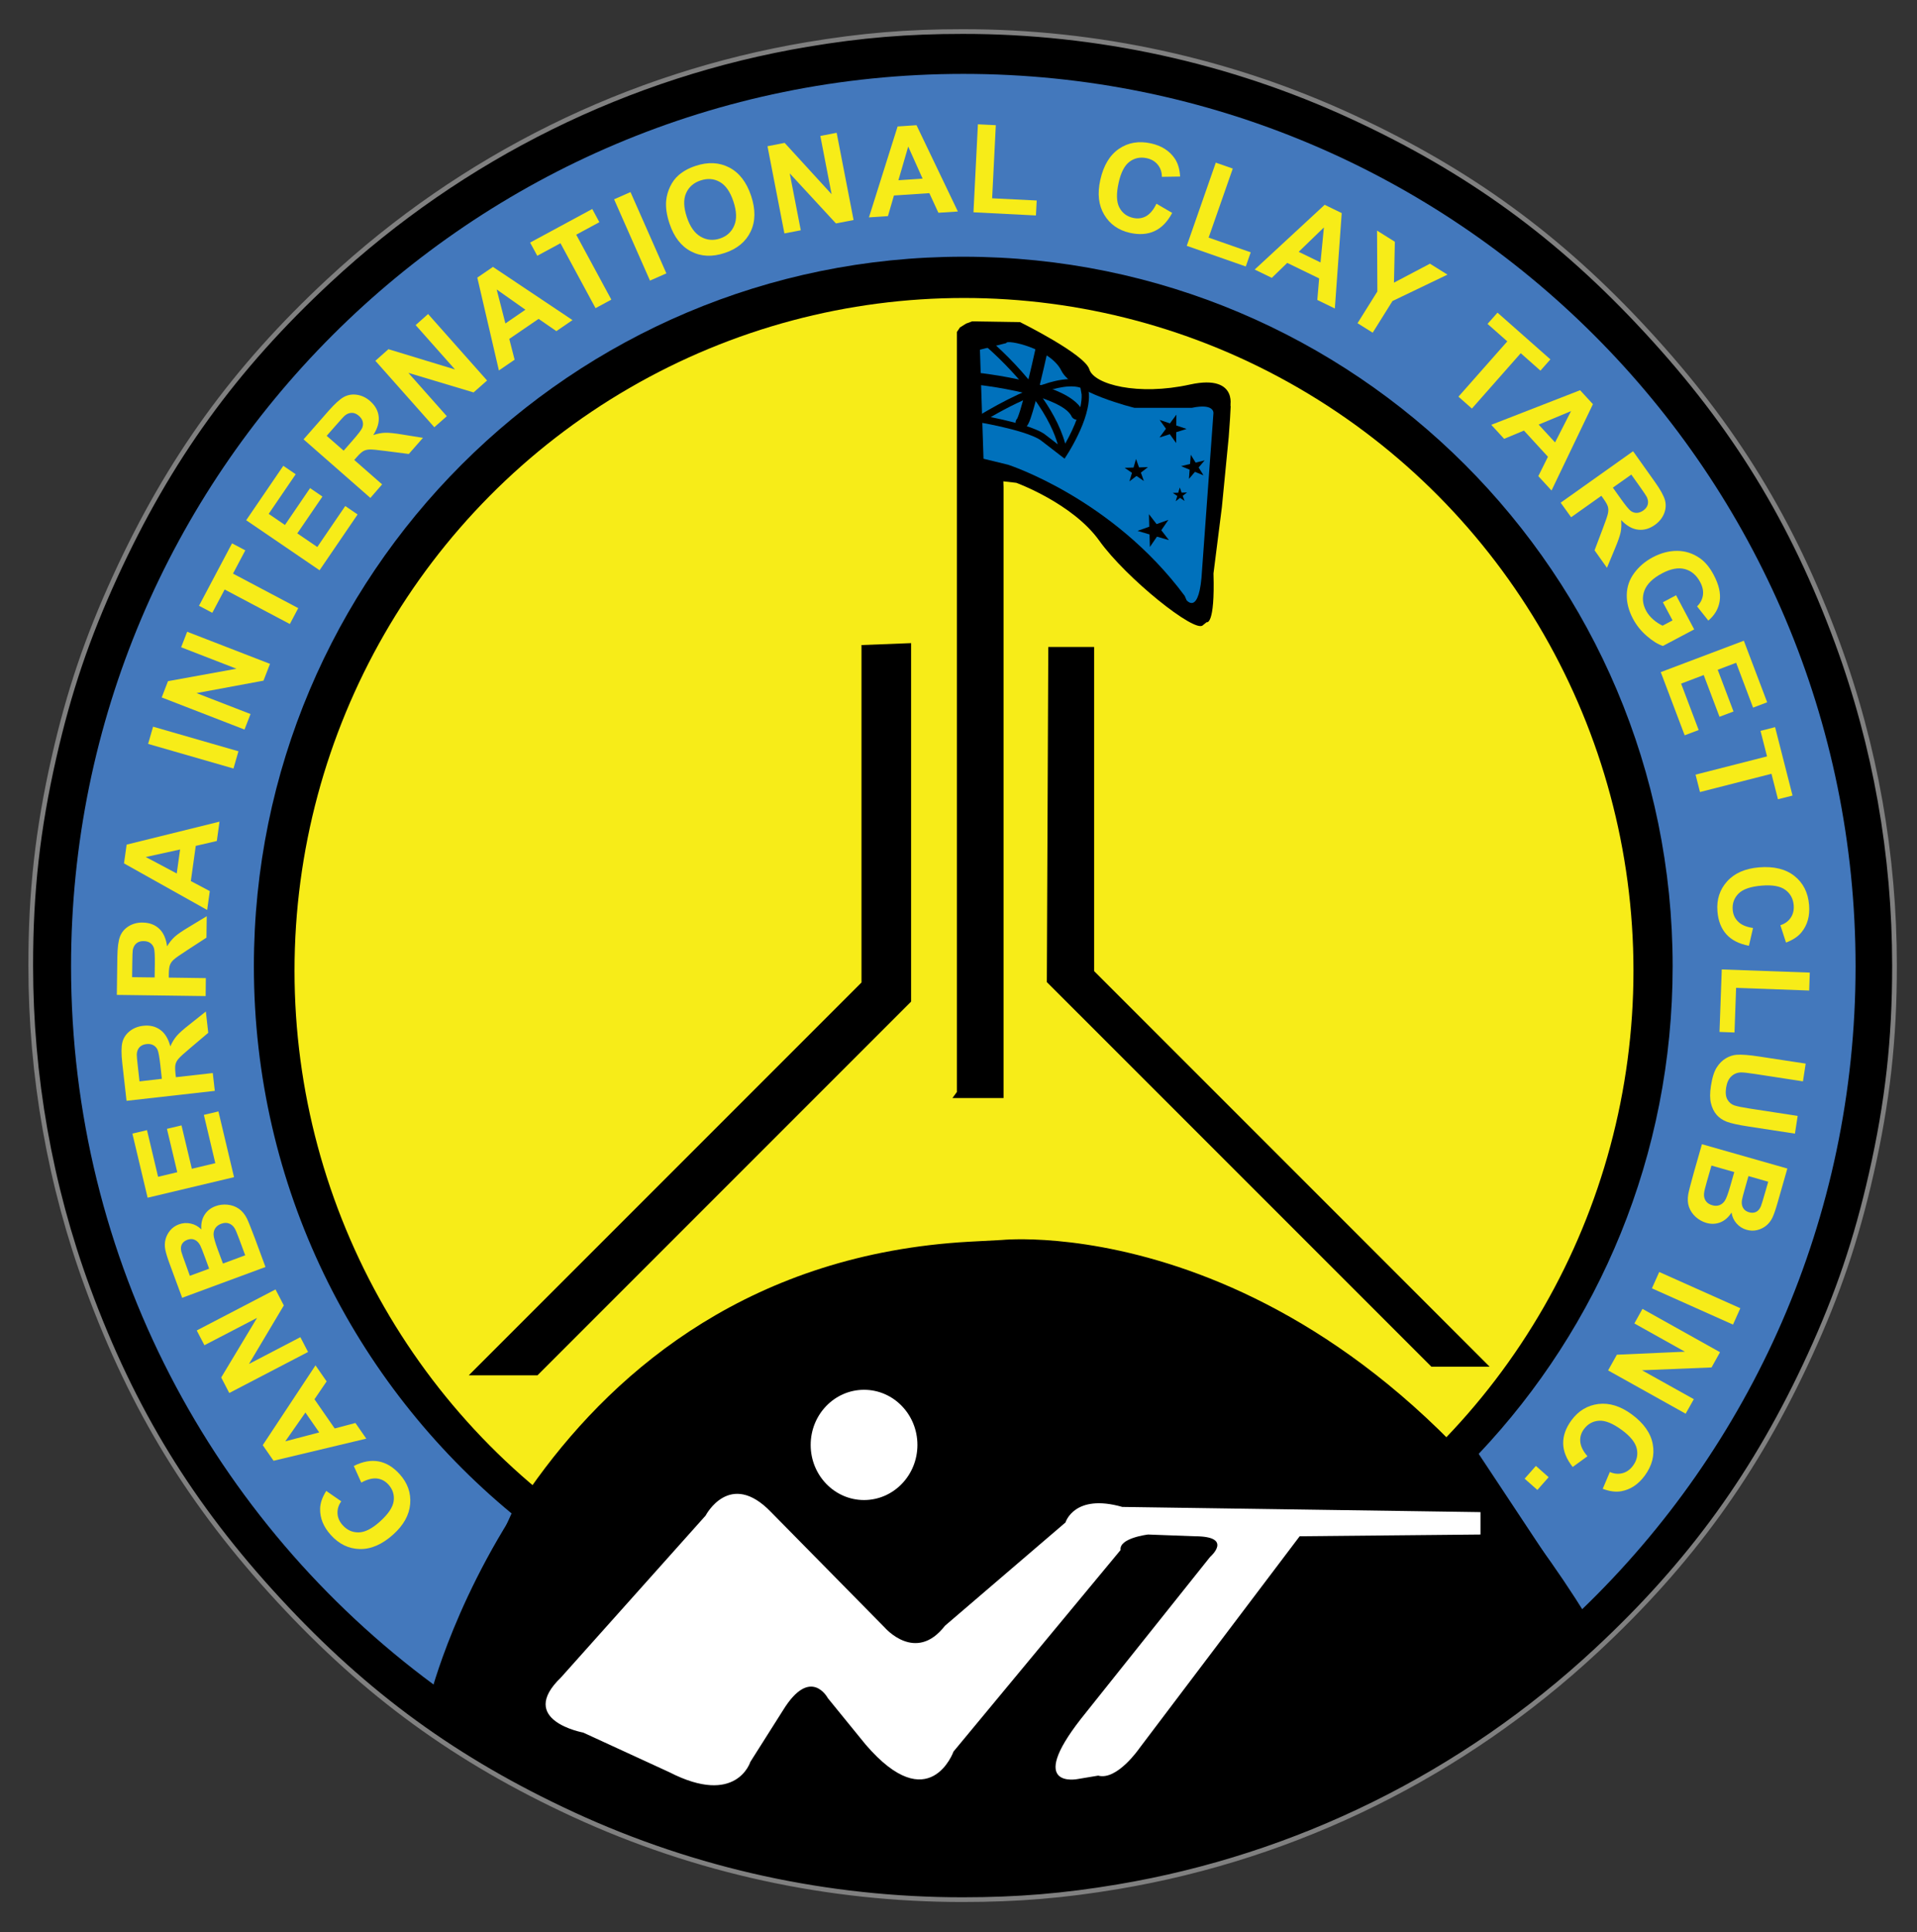 <?xml version="1.0" encoding="utf-8"?>
<!-- Generator: Adobe Illustrator 23.0.1, SVG Export Plug-In . SVG Version: 6.00 Build 0)  -->
<svg version="1.1" id="Layer_1" xmlns="http://www.w3.org/2000/svg" xmlns:xlink="http://www.w3.org/1999/xlink" x="0px" y="0px"
	 viewBox="0 0 406.61 409.7" enable-background="new 0 0 406.61 409.7" xml:space="preserve">
<rect x="0" y="0" width="406.61" height="409.7" fill="#333333" stroke="none"/>
<ellipse cx="204.18" cy="204.76" rx="197.66" ry="198.07"/>
<path fill="#4378BC" d="M313.64,308.31l21.87,33.02c35.79-34.43,58.07-82.82,58.07-136.41c0-104.52-84.73-189.25-189.25-189.25
	S15.07,100.4,15.07,204.92c0,62.48,30.28,117.9,76.97,152.36l16.47-36.34c-33.38-27.6-54.66-69.33-54.66-116.03
	c0-83.1,67.37-150.47,150.46-150.47s150.47,67.37,150.47,150.47C354.79,244.96,339.15,281.35,313.64,308.31z"/>
<path fill="#F7EC18" d="M76.63,314.4l-1.59-3.53c1.91-0.95,3.67-1.27,5.29-0.96c1.62,0.31,3.11,1.22,4.46,2.73
	c1.67,1.86,2.41,3.96,2.21,6.3c-0.2,2.34-1.4,4.5-3.61,6.48c-2.33,2.09-4.69,3.12-7.06,3.07c-2.37-0.05-4.44-1.05-6.2-3.02
	c-1.54-1.72-2.28-3.56-2.23-5.55c0.03-1.18,0.46-2.43,1.3-3.75l3.18,2.2c-0.58,0.82-0.84,1.68-0.79,2.58
	c0.05,0.9,0.41,1.73,1.09,2.48c0.93,1.04,2.06,1.55,3.39,1.53c1.33-0.02,2.83-0.78,4.5-2.28c1.77-1.59,2.75-3.04,2.93-4.35
	c0.18-1.31-0.19-2.48-1.1-3.5c-0.68-0.75-1.49-1.19-2.46-1.3C78.97,313.43,77.87,313.72,76.63,314.4z"/>
<path fill-rule="evenodd" clip-rule="evenodd" fill="#F7EC18" d="M66.92,289.54l2.36,3.4l-2.58,3.79l4.29,6.19l4.4-1.16l2.3,3.32
	l-19.67,4.69l-2.29-3.31L66.92,289.54z M64.78,299.54l-4.27,6.11l7.2-1.89L64.78,299.54z"/>
<polygon fill-rule="evenodd" clip-rule="evenodd" fill="#F7EC18" points="65.34,286.7 48.63,295.4 46.92,292.11 54.52,279.47 
	43.36,285.27 41.73,282.14 58.44,273.44 60.2,276.83 52.81,289.24 63.71,283.56 "/>
<path fill-rule="evenodd" clip-rule="evenodd" fill="#F7EC18" d="M38.64,275.21l-2.61-7.06c-0.52-1.4-0.84-2.46-0.98-3.19
	c-0.14-0.73-0.12-1.43,0.05-2.11c0.17-0.68,0.49-1.31,0.97-1.9c0.48-0.59,1.1-1.02,1.87-1.31c0.83-0.31,1.67-0.36,2.53-0.17
	c0.86,0.19,1.6,0.6,2.23,1.24c-0.08-1.19,0.14-2.22,0.68-3.08c0.54-0.86,1.32-1.48,2.34-1.85c0.8-0.3,1.65-0.4,2.55-0.31
	s1.69,0.38,2.39,0.86c0.69,0.48,1.27,1.17,1.72,2.08c0.28,0.57,0.85,1.99,1.71,4.26l2.22,6.01L38.64,275.21z M40.27,270.55
	l4.09-1.51l-0.86-2.34c-0.51-1.39-0.85-2.25-1.02-2.57c-0.3-0.58-0.69-0.99-1.17-1.21c-0.48-0.22-1-0.22-1.57-0.01
	c-0.55,0.2-0.93,0.52-1.16,0.94c-0.23,0.43-0.27,0.95-0.12,1.57c0.09,0.37,0.45,1.39,1.07,3.07L40.27,270.55z M47.29,267.95
	l4.72-1.75l-1.22-3.3c-0.48-1.29-0.81-2.09-1.01-2.41c-0.29-0.49-0.69-0.84-1.18-1.03c-0.5-0.2-1.06-0.18-1.69,0.05
	c-0.53,0.2-0.93,0.49-1.21,0.89c-0.27,0.39-0.41,0.86-0.4,1.41c0.01,0.55,0.32,1.63,0.92,3.26L47.29,267.95z"/>
<polygon fill-rule="evenodd" clip-rule="evenodd" fill="#F7EC18" points="49.64,249.63 31.31,253.99 28.08,240.39 31.18,239.66 
	33.53,249.55 37.6,248.58 35.41,239.38 38.5,238.65 40.69,247.85 45.67,246.66 43.24,236.42 46.33,235.69 "/>
<path fill-rule="evenodd" clip-rule="evenodd" fill="#F7EC18" d="M45.56,231.33l-18.72,2.11l-0.9-7.96c-0.23-2-0.22-3.47,0.01-4.42
	c0.23-0.94,0.75-1.74,1.55-2.38c0.8-0.64,1.75-1.02,2.86-1.15c1.4-0.16,2.61,0.12,3.62,0.85c1.01,0.72,1.72,1.89,2.15,3.51
	c0.38-0.87,0.83-1.6,1.34-2.2c0.51-0.6,1.44-1.43,2.8-2.49l3.39-2.7l0.51,4.52l-3.77,3.19c-1.35,1.13-2.19,1.9-2.53,2.3
	c-0.34,0.4-0.56,0.81-0.65,1.22c-0.1,0.42-0.09,1.06,0,1.93l0.09,0.77l7.82-0.88L45.56,231.33z M34.33,228.77l-0.31-2.8
	c-0.2-1.81-0.41-2.94-0.61-3.37c-0.2-0.43-0.51-0.76-0.91-0.97c-0.4-0.21-0.89-0.29-1.45-0.22c-0.63,0.07-1.12,0.3-1.47,0.68
	c-0.35,0.38-0.54,0.88-0.57,1.51c-0.01,0.31,0.07,1.23,0.25,2.77l0.33,2.95L34.33,228.77z"/>
<path fill-rule="evenodd" clip-rule="evenodd" fill="#F7EC18" d="M43.62,211.23l-18.84-0.25l0.11-8.01
	c0.03-2.01,0.22-3.47,0.57-4.38c0.35-0.91,0.96-1.63,1.83-2.17c0.87-0.54,1.87-0.8,2.98-0.78c1.41,0.02,2.58,0.45,3.48,1.29
	c0.91,0.84,1.47,2.09,1.69,3.75c0.49-0.82,1.03-1.49,1.61-2.02c0.58-0.53,1.61-1.24,3.09-2.12l3.71-2.25l-0.06,4.55l-4.14,2.69
	c-1.48,0.96-2.41,1.61-2.8,1.97c-0.39,0.35-0.65,0.73-0.8,1.13c-0.15,0.4-0.23,1.04-0.24,1.91l-0.01,0.77l7.86,0.11L43.62,211.23z
	 M32.8,207.28l0.04-2.81c0.02-1.82-0.04-2.97-0.19-3.42c-0.15-0.46-0.41-0.82-0.78-1.08c-0.37-0.26-0.84-0.4-1.41-0.4
	c-0.63-0.01-1.15,0.15-1.54,0.49c-0.39,0.33-0.65,0.81-0.76,1.42c-0.05,0.31-0.08,1.23-0.1,2.77l-0.04,2.97L32.8,207.28z"/>
<path fill-rule="evenodd" clip-rule="evenodd" fill="#F7EC18" d="M46.56,174.24l-0.57,4.1l-4.47,1.04l-1.04,7.46l4.02,2.13l-0.56,4
	l-17.64-9.88l0.56-3.98L46.56,174.24z M38.2,180.14l-7.28,1.6l6.57,3.49L38.2,180.14z"/>
<rect x="39.07" y="149.18" transform="matrix(0.277 -0.961 0.961 0.277 -122.768 153.976)" fill-rule="evenodd" clip-rule="evenodd" fill="#F7EC18" width="3.8" height="18.84"/>
<polygon fill-rule="evenodd" clip-rule="evenodd" fill="#F7EC18" points="51.86,154.71 34.3,147.9 35.63,144.45 50.15,141.81 
	38.42,137.26 39.7,133.97 57.27,140.78 55.89,144.34 41.68,146.98 53.14,151.42 "/>
<polygon fill-rule="evenodd" clip-rule="evenodd" fill="#F7EC18" points="61.48,132.33 47.65,125.01 45.03,129.95 42.21,128.46 
	49.22,115.22 52.03,116.71 49.42,121.64 63.26,128.96 "/>
<polygon fill-rule="evenodd" clip-rule="evenodd" fill="#F7EC18" points="67.78,120.93 52.22,110.32 60.09,98.78 62.72,100.57 
	56.99,108.97 60.44,111.33 65.77,103.51 68.39,105.3 63.06,113.11 67.3,116 73.23,107.31 75.85,109.1 "/>
<path fill-rule="evenodd" clip-rule="evenodd" fill="#F7EC18" d="M78.56,105.59L64.39,93.17l5.28-6.02c1.33-1.51,2.42-2.5,3.27-2.97
	c0.86-0.46,1.79-0.62,2.8-0.46c1.01,0.16,1.94,0.6,2.77,1.34c1.06,0.93,1.67,2.01,1.81,3.25c0.14,1.23-0.24,2.55-1.15,3.95
	c0.9-0.3,1.75-0.47,2.53-0.49c0.78-0.02,2.03,0.1,3.73,0.39l4.28,0.69l-3,3.42l-4.9-0.63c-1.75-0.23-2.88-0.34-3.4-0.32
	c-0.52,0.02-0.97,0.13-1.34,0.34c-0.37,0.21-0.85,0.64-1.42,1.3l-0.51,0.58l5.91,5.18L78.56,105.59z M72.89,95.57l1.86-2.12
	c1.2-1.37,1.9-2.28,2.08-2.72c0.18-0.44,0.22-0.89,0.1-1.33c-0.11-0.44-0.38-0.85-0.81-1.22c-0.48-0.42-0.97-0.63-1.49-0.63
	c-0.52,0-1.02,0.19-1.5,0.59c-0.24,0.2-0.86,0.89-1.88,2.05l-1.96,2.23L72.89,95.57z"/>
<polygon fill-rule="evenodd" clip-rule="evenodd" fill="#F7EC18" points="92.12,90.6 79.62,76.51 82.39,74.05 96.51,78.35 
	88.16,68.94 90.8,66.59 103.31,80.69 100.45,83.22 86.62,79.07 94.77,88.26 "/>
<path fill-rule="evenodd" clip-rule="evenodd" fill="#F7EC18" d="M121.43,67.88l-3.42,2.34l-3.77-2.6l-6.22,4.25l1.13,4.41
	l-3.33,2.28l-4.58-19.69l3.32-2.27L121.43,67.88z M111.44,65.68l-6.09-4.3l1.85,7.21L111.44,65.68z"/>
<polygon fill-rule="evenodd" clip-rule="evenodd" fill="#F7EC18" points="126.32,65.35 118.88,51.58 113.96,54.24 112.44,51.44 
	125.62,44.32 127.13,47.12 122.22,49.77 129.67,63.54 "/>
<rect x="133.87" y="40.74" transform="matrix(0.915 -0.404 0.404 0.915 -8.695 59.074)" fill-rule="evenodd" clip-rule="evenodd" fill="#F7EC18" width="3.8" height="18.84"/>
<path fill-rule="evenodd" clip-rule="evenodd" fill="#F7EC18" d="M142.01,47.42c-0.61-1.82-0.84-3.44-0.71-4.86
	c0.1-1.05,0.39-2.05,0.85-3.01c0.46-0.96,1.05-1.75,1.77-2.38c0.96-0.84,2.16-1.51,3.62-1.99c2.63-0.88,5.01-0.76,7.14,0.34
	c2.13,1.11,3.67,3.11,4.64,6.02c0.96,2.89,0.93,5.4-0.1,7.56c-1.03,2.15-2.85,3.67-5.48,4.54c-2.66,0.89-5.04,0.78-7.15-0.32
	C144.49,52.24,142.96,50.26,142.01,47.42z M145.69,46.06c0.67,2.02,1.65,3.4,2.94,4.14c1.28,0.73,2.64,0.86,4.08,0.38
	c1.44-0.48,2.45-1.39,3.02-2.74c0.58-1.34,0.52-3.05-0.17-5.12c-0.68-2.05-1.64-3.43-2.88-4.13c-1.23-0.71-2.59-0.81-4.08-0.32
	s-2.52,1.41-3.09,2.73S145,44,145.69,46.06z"/>
<polygon fill-rule="evenodd" clip-rule="evenodd" fill="#F7EC18" points="166.38,49.5 162.79,31.01 166.43,30.3 176.39,41.19 
	174,28.83 177.46,28.16 181.05,46.66 177.31,47.38 167.51,36.77 169.85,48.83 "/>
<path fill-rule="evenodd" clip-rule="evenodd" fill="#F7EC18" d="M203.17,44.85l-4.13,0.27l-1.92-4.16l-7.51,0.5l-1.27,4.37
	l-4.03,0.27l6.08-19.28l4.01-0.27L203.17,44.85z M195.69,37.88l-3.05-6.8l-2.08,7.14L195.69,37.88z"/>
<polygon fill-rule="evenodd" clip-rule="evenodd" fill="#F7EC18" points="206.48,45.02 207.42,26.36 211.22,26.55 210.44,42.05 
	219.89,42.52 219.73,45.69 "/>
<path fill-rule="evenodd" clip-rule="evenodd" fill="#F7EC18" d="M245.29,43.2l3.34,1.95c-1,1.88-2.25,3.17-3.75,3.86
	c-1.5,0.69-3.24,0.81-5.21,0.37c-2.44-0.55-4.26-1.83-5.46-3.85c-1.2-2.02-1.48-4.48-0.83-7.37c0.68-3.06,2-5.26,3.96-6.6
	s4.23-1.72,6.8-1.15c2.25,0.5,3.93,1.58,5.04,3.22c0.66,0.97,1.04,2.24,1.13,3.81l-3.87,0.06c0-1-0.29-1.86-0.86-2.56
	c-0.57-0.71-1.34-1.17-2.33-1.39c-1.36-0.3-2.58-0.06-3.65,0.73c-1.07,0.79-1.85,2.28-2.33,4.47c-0.52,2.32-0.47,4.07,0.15,5.25
	s1.59,1.91,2.93,2.21c0.99,0.22,1.91,0.1,2.76-0.37C243.95,45.35,244.68,44.48,245.29,43.2z"/>
<polygon fill-rule="evenodd" clip-rule="evenodd" fill="#F7EC18" points="251.72,52.13 257.88,34.49 261.48,35.75 256.36,50.39 
	265.29,53.51 264.24,56.51 "/>
<path fill-rule="evenodd" clip-rule="evenodd" fill="#F7EC18" d="M283.13,65.42l-3.72-1.81l0.39-4.57l-6.77-3.29l-3.27,3.17
	l-3.63-1.76l14.84-13.73l3.62,1.76L283.13,65.42z M280.09,55.65l0.72-7.42l-5.35,5.17L280.09,55.65z"/>
<polygon fill-rule="evenodd" clip-rule="evenodd" fill="#F7EC18" points="287.94,68.54 292.15,61.81 292.08,48.9 295.86,51.27 
	295.67,59.94 303.3,55.92 307.02,58.24 295.35,63.84 291.16,70.55 "/>
<polygon fill-rule="evenodd" clip-rule="evenodd" fill="#F7EC18" points="309.35,84.12 319.71,72.39 315.52,68.69 317.63,66.3 
	328.85,76.21 326.74,78.6 322.56,74.9 312.2,86.64 "/>
<path fill-rule="evenodd" clip-rule="evenodd" fill="#F7EC18" d="M329.09,104.02l-2.8-3.05l2.04-4.11l-5.09-5.55l-4.2,1.75
	l-2.73-2.97l18.84-7.34l2.72,2.96L329.09,104.02z M329.84,93.82l3.39-6.64l-6.87,2.86L329.84,93.82z"/>
<path fill-rule="evenodd" clip-rule="evenodd" fill="#F7EC18" d="M331.03,106.6l15.36-10.91l4.64,6.53
	c1.17,1.64,1.87,2.93,2.13,3.87c0.25,0.94,0.18,1.88-0.2,2.83c-0.39,0.95-1.04,1.74-1.94,2.39c-1.15,0.82-2.35,1.16-3.58,1.01
	c-1.23-0.14-2.42-0.82-3.58-2.03c0.08,0.95,0.05,1.81-0.11,2.58c-0.16,0.77-0.57,1.95-1.24,3.54l-1.66,4l-2.63-3.71l1.75-4.62
	c0.63-1.64,0.99-2.72,1.1-3.24c0.1-0.51,0.09-0.98-0.02-1.39c-0.12-0.41-0.43-0.97-0.94-1.68l-0.45-0.63l-6.41,4.55L331.03,106.6z
	 M342.1,103.41l1.63,2.29c1.06,1.49,1.78,2.37,2.17,2.65c0.39,0.28,0.81,0.42,1.27,0.41c0.46-0.01,0.91-0.18,1.38-0.5
	c0.52-0.37,0.84-0.8,0.96-1.3c0.12-0.5,0.05-1.03-0.23-1.6c-0.14-0.28-0.66-1.04-1.55-2.3l-1.72-2.42L342.1,103.41z"/>
<path fill-rule="evenodd" clip-rule="evenodd" fill="#F7EC18" d="M352.71,127.72l2.8-1.49l3.84,7.24l-6.63,3.51
	c-1.05-0.34-2.19-1.04-3.42-2.11c-1.23-1.06-2.2-2.28-2.93-3.65c-0.92-1.74-1.36-3.45-1.32-5.13c0.04-1.68,0.57-3.21,1.59-4.58
	c1.01-1.37,2.32-2.48,3.92-3.33c1.73-0.92,3.47-1.37,5.2-1.36c1.73,0.01,3.33,0.53,4.79,1.55c1.12,0.77,2.1,1.96,2.94,3.55
	c1.1,2.07,1.52,3.91,1.27,5.53c-0.25,1.62-1.05,3-2.41,4.15l-2.39-3.01c0.69-0.67,1.1-1.45,1.24-2.35c0.13-0.9-0.06-1.83-0.58-2.8
	c-0.78-1.47-1.86-2.39-3.25-2.76c-1.39-0.37-3-0.07-4.83,0.9c-1.98,1.05-3.22,2.27-3.75,3.67c-0.52,1.4-0.41,2.81,0.35,4.24
	c0.37,0.7,0.89,1.34,1.54,1.9c0.65,0.56,1.31,0.99,1.97,1.29l2.11-1.12L352.71,127.72z"/>
<polygon fill-rule="evenodd" clip-rule="evenodd" fill="#F7EC18" points="352.26,142.53 369.88,135.87 374.83,148.93 371.84,150.06 
	368.25,140.55 364.34,142.03 367.69,150.88 364.72,152 361.37,143.15 356.58,144.97 360.3,154.81 357.33,155.93 "/>
<polygon fill-rule="evenodd" clip-rule="evenodd" fill="#F7EC18" points="359.64,164.27 374.8,160.4 373.42,154.99 376.51,154.2 
	380.21,168.71 377.12,169.49 375.74,164.09 360.58,167.96 "/>
<path fill-rule="evenodd" clip-rule="evenodd" fill="#F7EC18" d="M371.83,196.79l-0.87,3.77c-2.1-0.4-3.69-1.21-4.79-2.44
	c-1.1-1.23-1.73-2.85-1.89-4.87c-0.2-2.49,0.49-4.61,2.06-6.35c1.57-1.74,3.84-2.73,6.79-2.97c3.13-0.25,5.62,0.36,7.48,1.83
	c1.86,1.47,2.9,3.53,3.11,6.16c0.19,2.3-0.34,4.22-1.59,5.76c-0.73,0.92-1.84,1.65-3.3,2.2l-1.2-3.68c0.96-0.3,1.69-0.83,2.19-1.58
	c0.51-0.75,0.72-1.63,0.64-2.64c-0.11-1.39-0.7-2.48-1.77-3.27c-1.07-0.79-2.72-1.09-4.96-0.91c-2.37,0.19-4.03,0.75-4.97,1.69
	c-0.94,0.94-1.35,2.09-1.24,3.45c0.08,1.01,0.47,1.85,1.17,2.52C369.38,196.15,370.43,196.58,371.83,196.79z"/>
<polygon fill-rule="evenodd" clip-rule="evenodd" fill="#F7EC18" points="365.2,205.58 383.87,206.25 383.74,210.05 368.24,209.49 
	367.9,218.95 364.72,218.83 "/>
<path fill-rule="evenodd" clip-rule="evenodd" fill="#F7EC18" d="M383,225.55l-0.58,3.76l-10.09-1.55c-1.6-0.25-2.65-0.36-3.13-0.34
	c-0.79,0.04-1.46,0.33-2.01,0.87c-0.55,0.53-0.91,1.33-1.07,2.38c-0.16,1.07-0.07,1.9,0.28,2.51c0.35,0.61,0.84,1.02,1.46,1.23
	c0.62,0.21,1.66,0.42,3.14,0.65l10.3,1.58l-0.58,3.76l-9.78-1.5c-2.24-0.34-3.8-0.69-4.69-1.03c-0.89-0.35-1.61-0.84-2.16-1.48
	c-0.55-0.64-0.94-1.45-1.18-2.42c-0.24-0.97-0.24-2.2-0.01-3.67c0.27-1.78,0.69-3.1,1.24-3.95c0.55-0.86,1.2-1.5,1.94-1.93
	c0.74-0.43,1.48-0.68,2.23-0.74c1.1-0.08,2.7,0.04,4.78,0.36L383,225.55z"/>
<path fill-rule="evenodd" clip-rule="evenodd" fill="#F7EC18" d="M379.11,247.8l-2.07,7.24c-0.41,1.43-0.77,2.49-1.09,3.16
	s-0.75,1.23-1.29,1.68c-0.54,0.45-1.17,0.77-1.91,0.96c-0.74,0.19-1.5,0.17-2.28-0.05c-0.85-0.24-1.56-0.69-2.14-1.35
	c-0.58-0.66-0.93-1.43-1.06-2.31c-0.64,1.01-1.43,1.7-2.37,2.08c-0.94,0.37-1.94,0.41-2.99,0.11c-0.82-0.24-1.57-0.66-2.24-1.26
	c-0.67-0.61-1.14-1.31-1.42-2.1c-0.28-0.8-0.33-1.7-0.16-2.7c0.11-0.63,0.49-2.11,1.14-4.45l1.76-6.17L379.11,247.8z M375.05,250.6
	l-4.19-1.2l-0.68,2.4c-0.41,1.43-0.64,2.32-0.7,2.67c-0.1,0.65-0.03,1.2,0.23,1.66c0.26,0.46,0.68,0.77,1.26,0.94
	c0.56,0.16,1.06,0.14,1.5-0.07c0.44-0.21,0.78-0.61,1.03-1.2c0.14-0.35,0.46-1.39,0.95-3.11L375.05,250.6z M367.85,248.55
	l-4.84-1.38l-0.97,3.39c-0.38,1.32-0.58,2.16-0.6,2.54c-0.06,0.57,0.06,1.08,0.34,1.53c0.29,0.45,0.75,0.77,1.39,0.95
	c0.54,0.16,1.04,0.16,1.5,0c0.45-0.16,0.84-0.46,1.15-0.91c0.32-0.45,0.71-1.51,1.19-3.17L367.85,248.55z"/>
<rect x="357.8" y="265.81" transform="matrix(0.408 -0.913 0.913 0.408 -38.283 491.427)" fill-rule="evenodd" clip-rule="evenodd" fill="#F7EC18" width="3.8" height="18.84"/>
<polygon fill-rule="evenodd" clip-rule="evenodd" fill="#F7EC18" points="348.38,277.56 364.83,286.75 363.03,289.98 348.28,290.58 
	359.27,296.71 357.54,299.79 341.09,290.61 342.95,287.28 357.38,286.64 346.66,280.65 "/>
<path fill-rule="evenodd" clip-rule="evenodd" fill="#F7EC18" d="M336.71,308.81l-3.13,2.28c-1.32-1.67-1.99-3.34-2.02-4.99
	c-0.02-1.65,0.56-3.29,1.76-4.92c1.48-2.01,3.39-3.16,5.72-3.45c2.33-0.28,4.69,0.45,7.08,2.21c2.52,1.86,4.01,3.96,4.44,6.29
	c0.44,2.33-0.13,4.56-1.69,6.69c-1.37,1.86-3.03,2.96-4.98,3.31c-1.16,0.21-2.47,0.04-3.94-0.51l1.51-3.57
	c0.92,0.4,1.82,0.48,2.69,0.25c0.87-0.23,1.61-0.76,2.21-1.57c0.83-1.12,1.1-2.33,0.81-3.63c-0.29-1.29-1.34-2.61-3.15-3.94
	c-1.92-1.41-3.54-2.07-4.86-1.98c-1.32,0.09-2.39,0.69-3.2,1.79c-0.6,0.81-0.86,1.7-0.77,2.67
	C335.28,306.72,335.79,307.74,336.71,308.81z"/>
<rect x="324.3" y="311.68" transform="matrix(0.662 -0.749 0.749 0.662 -124.751 350.137)" fill-rule="evenodd" clip-rule="evenodd" fill="#F7EC18" width="3.61" height="3.61"/>
<ellipse fill-rule="evenodd" clip-rule="evenodd" fill="#F7EC18" cx="204.47" cy="205.85" rx="142" ry="142.66"/>
<path fill-rule="evenodd" clip-rule="evenodd" d="M91.24,359.74c0,0,22.64-91.3,114.31-96.42l6.94-0.37c0,0,70.12-7.3,124.17,79.98
	l0.37,2.92c0,0-57.34,54.78-127.83,52.23l-5.84,1.1c0,0-83.64-5.11-112.49-37.98L91.24,359.74z"/>
<path fill-rule="evenodd" clip-rule="evenodd" fill="#FFFFFF" d="M118.99,355.72l30.68-34.33c0,0,5.11-9.86,13.88-0.73l24.1,24.47
	c0,0,6.57,7.67,12.78-0.37L226,322.85c0,0,1.83-6.21,12.05-3.29l75.97,1.1v4.75l-38.35,0.37l-33.97,44.92c0,0-4.75,6.94-8.77,5.84
	l-4.38,0.73c0,0-10.96,2.19,0.73-12.78l27.39-34.33c0,0,5.11-4.38-3.29-4.38l-9.86-0.37c0,0-6.21,0.73-5.84,3.29l-35.43,42.73
	c0,0-5.11,14.24-18.63-1.46l-8.03-9.86c0,0-3.65-6.94-9.5,2.56l-6.94,10.96c0,0-2.92,9.5-17.17,2.19l-18.26-8.4
	C123.74,367.41,109.5,364.85,118.99,355.72z"/>
<ellipse fill-rule="evenodd" clip-rule="evenodd" fill="#FFFFFF" cx="183.27" cy="306.41" rx="11.32" ry="11.69"/>
<polygon fill-rule="evenodd" clip-rule="evenodd" points="182.73,136.79 182.73,208.35 99.43,291.65 114,291.65 193.25,212.4 
	193.25,136.38 "/>
<polygon fill-rule="evenodd" clip-rule="evenodd" points="222.35,137.19 232.07,137.19 232.07,205.93 315.96,289.82 303.61,289.82 
	222.04,208.26 "/>
<path fill-rule="evenodd" clip-rule="evenodd" d="M202.02,232.85h10.84V103.3l-0.04-1.23l2.75,0.32c0,0,11.95,4.36,17.6,12.27
	c5.65,7.91,20.35,19.7,21.96,17.93l0.81-0.65c0,0,1.78,0.81,1.45-10.34l1.78-14.05l1.45-14.86c0,0,0.65-8.4,0.32-6.78
	c-0.32,1.61,2.42-6.78-8.56-4.36c-10.98,2.42-20.35,0-21.32-3.23c-0.97-3.23-14.7-10.01-14.7-10.01l-10.17-0.16l-1.29,0.48
	l-1.29,0.81l-0.65,0.97v161.16L202.02,232.85z"/>
<path fill-rule="evenodd" clip-rule="evenodd" fill="#0071BC" d="M207.85,74.16l0.76,23.12l5.21,1.27c0,0,22.1,7.11,37.47,27.82
	l0.38,0.89c0,0,2.79,3.56,3.3-6.48l2.41-33.16c0,0,0.25-2.16-4.57-1.14h-12.19c0,0-13.21-3.18-15.5-7.88
	c-2.29-4.7-11.69-6.73-11.69-5.84L207.85,74.16z"/>
<polygon fill-rule="evenodd" clip-rule="evenodd" points="241.99,100.22 242.62,102 241.06,100.93 239.56,102.08 240.1,100.27 
	238.54,99.2 240.43,99.15 240.96,97.33 241.6,99.12 243.49,99.06 "/>
<polygon fill-rule="evenodd" clip-rule="evenodd" points="249.49,91.65 249.47,93.95 248.13,92.08 245.94,92.77 247.31,90.92 
	245.97,89.05 248.15,89.78 249.52,87.93 249.5,90.23 251.68,90.96 "/>
<polygon fill-rule="evenodd" clip-rule="evenodd" points="254.24,99.13 255.27,100.8 253.46,100.06 252.19,101.55 252.33,99.6 
	250.52,98.85 252.42,98.39 252.57,96.43 253.6,98.1 255.51,97.63 "/>
<polygon fill-rule="evenodd" clip-rule="evenodd" points="246.32,112.44 247.94,114.54 245.4,113.8 243.9,115.99 243.82,113.33 
	241.28,112.58 243.77,111.69 243.7,109.04 245.32,111.14 247.82,110.25 "/>
<path fill-rule="evenodd" clip-rule="evenodd" d="M219.5,82.16c-0.95-1.23-1.79-2.24-2.83-3.41c-1.74-1.96-3.58-3.82-5.52-5.58
	c-0.38-0.34-0.7-0.63-1.09-0.96c-0.33-0.28-0.82-0.24-1.09,0.09c-0.28,0.33-0.24,0.82,0.09,1.09c0.56,0.47,1.15,1.01,1.7,1.52
	c1.66,1.55,3.25,3.18,4.76,4.87c0.91,1.02,1.65,1.9,2.49,2.97c-2.87,1.2-5.8,2.72-8.49,4.27c-0.68,0.39-1.25,0.73-1.91,1.15
	c-0.36,0.23-0.47,0.71-0.25,1.07c0.12,0.19,0.3,0.31,0.52,0.35c2.78,0.49,6.21,1.23,8.95,2.09c0.43,0.14,0.79,0.26,1.22,0.41
	c0.7,0.25,1.45,0.56,2.11,0.91c0.16,0.09,0.3,0.17,0.45,0.27c0.13,0.09,0.24,0.17,0.36,0.27l0.02,0.01l4.81,3.71l0.46-0.71
	c0.3-0.47,0.55-0.87,0.83-1.36c0.77-1.32,1.44-2.63,2.06-4.02c0.64-1.45,1.2-3,1.53-4.55c0.12-0.55,0.2-1.02,0.25-1.58
	c0.05-0.52,0.07-0.97,0.04-1.5l0-0.05l-0.35-2.01c-0.06-0.36-0.36-0.62-0.72-0.64c-0.04-0.02-0.07-0.03-0.11-0.05
	c-0.3-0.11-0.57-0.18-0.89-0.25c-0.28-0.06-0.51-0.09-0.79-0.12c-0.52-0.05-0.95-0.05-1.47-0.03c-0.5,0.03-0.92,0.07-1.41,0.14
	c-0.89,0.13-1.8,0.34-2.67,0.59C221.55,81.43,220.49,81.78,219.5,82.16z M218.97,84.04c3.37,4.57,4.75,7.97,5.39,10.18l-2.4-1.85
	c-0.17-0.14-0.32-0.26-0.5-0.38c-0.19-0.13-0.36-0.23-0.57-0.34c-0.4-0.21-0.74-0.38-1.16-0.55c-0.41-0.17-0.75-0.31-1.17-0.46
	c-1.1-0.39-2.34-0.76-3.49-1.06c-1.59-0.42-3.29-0.8-4.92-1.13c0.05-0.03,0.08-0.05,0.13-0.08c1.83-1.06,3.59-2,5.49-2.91
	C216.89,84.93,217.84,84.5,218.97,84.04z M225.94,94.08c-1.08-3.97-3.35-7.72-5.47-10.63c1.26-0.46,2.55-0.87,3.86-1.16
	c1.42-0.31,3.36-0.57,4.84-0.07l0.25,1.44c0.02,0.43,0.01,0.79-0.04,1.22c-0.05,0.5-0.12,0.92-0.22,1.41
	c-0.09,0.4-0.17,0.74-0.29,1.13c-0.13,0.44-0.24,0.8-0.4,1.23c-0.63,1.77-1.49,3.57-2.41,5.21
	C226.02,93.95,225.98,94.01,225.94,94.08z"/>
<path fill-rule="evenodd" clip-rule="evenodd" fill="none" stroke="#000000" stroke-miterlimit="10" d="M229.85,81.62l0.34,1.96
	c0.27,5.21-4.59,12.56-4.59,12.56l-4.13-3.18c-2.64-2.3-13.47-4.13-13.47-4.13s15.16-9.61,21.52-7.31"/>
<path fill-rule="evenodd" clip-rule="evenodd" fill="none" stroke="#000000" stroke-miterlimit="10" d="M209.56,72.8
	c0,0,14.14,11.84,16.04,23.35"/>
<polygon fill-rule="evenodd" clip-rule="evenodd" points="250.86,105.14 251.25,106.23 250.3,105.58 249.38,106.28 249.71,105.18 
	248.76,104.52 249.91,104.49 250.24,103.38 250.63,104.47 251.78,104.44 "/>
<path fill-rule="evenodd" clip-rule="evenodd" d="M217.4,83.38c-0.01,0.05-0.03,0.1-0.04,0.15c-0.15,0.57-0.28,1.04-0.43,1.61
	c-0.17,0.64-0.33,1.18-0.52,1.81c-0.14,0.46-0.32,1-0.5,1.46c-0.04,0.1-0.08,0.18-0.12,0.28c-0.01,0.03-0.03,0.06-0.04,0.08
	c-0.49,0.52-0.45,1.32,0.08,1.79c0.5,0.44,1.24,0.45,1.75,0.02c0.14-0.11,0.24-0.23,0.34-0.37c0.18-0.27,0.33-0.6,0.45-0.89
	c0.09-0.23,0.16-0.42,0.24-0.65c0.3-0.87,0.62-1.96,0.87-2.89c0.16-0.6,0.3-1.1,0.46-1.71c0.63,0.19,1.16,0.37,1.78,0.6
	c0.8,0.29,1.58,0.62,2.35,0.99c0.33,0.16,0.6,0.31,0.91,0.49c0.34,0.2,0.61,0.38,0.93,0.61c0.3,0.22,0.53,0.42,0.78,0.69
	c0.12,0.13,0.22,0.24,0.32,0.38c0.11,0.15,0.18,0.28,0.26,0.44c0.3,0.64,1.08,0.91,1.74,0.62c0.66-0.29,0.95-1.04,0.65-1.68
	c-0.15-0.31-0.3-0.56-0.5-0.84c-0.17-0.24-0.33-0.43-0.53-0.64c-0.34-0.35-0.72-0.69-1.12-0.98c-0.4-0.29-0.74-0.52-1.17-0.77
	c-0.77-0.45-1.61-0.85-2.45-1.2c-1.05-0.44-2.22-0.84-3.34-1.18c0.57-2.31,1.17-4.93,1.69-7.26c0.15-0.68-0.3-1.36-1.01-1.5
	c-0.71-0.15-1.41,0.29-1.56,0.98c-0.5,2.29-1.09,4.83-1.65,7.1c-2.7-0.67-5.51-1.18-8.28-1.58c-0.81-0.12-1.49-0.2-2.31-0.29
	c-0.72-0.08-1.37,0.42-1.45,1.12c-0.08,0.69,0.44,1.32,1.16,1.4c0.78,0.09,1.44,0.17,2.22,0.28
	C212.02,82.22,214.79,82.73,217.4,83.38z"/>
<path fill-rule="evenodd" clip-rule="evenodd" fill="none" stroke="#000000" stroke-miterlimit="10" d="M207.29,80.31
	c0,0,18.55,1.89,21.18,7.44"/>
<path fill-rule="evenodd" clip-rule="evenodd" fill="none" stroke="#000000" stroke-miterlimit="10" d="M220.96,74.08
	c0,0-3.23,14.77-4.24,15.55"/>
<path fill-rule="evenodd" clip-rule="evenodd" fill="none" stroke="#808080" d="M204.18,6.69c-11.64,0-21.47,0.81-32.95,2.74
	c-38.01,6.38-73.19,23.83-101.42,50.07c-20.06,18.63-33.93,37.81-45.35,62.7c-5.95,12.98-9.84,24.46-13,38.38
	c-3.47,15.28-4.95,28.52-4.94,44.19c0,23.41,4.07,46.56,12.13,68.47c9.47,25.72,21.84,45.92,40.44,66.04
	c18.57,20.12,37.7,34.04,62.55,45.52c25.99,11.99,54.08,18.05,82.54,18.04c11.64,0,21.47-0.81,32.95-2.74
	c38.01-6.38,73.19-23.83,101.42-50.07c20.06-18.63,33.93-37.81,45.35-62.7c5.95-12.98,9.84-24.46,13-38.38
	c3.47-15.28,4.95-28.52,4.94-44.19c0-23.41-4.07-46.56-12.13-68.47c-9.47-25.72-21.84-45.92-40.44-66.04
	c-18.57-20.12-37.7-34.04-62.55-45.52C260.82,12.78,232.61,6.67,204.18,6.69z"/>
</svg>

